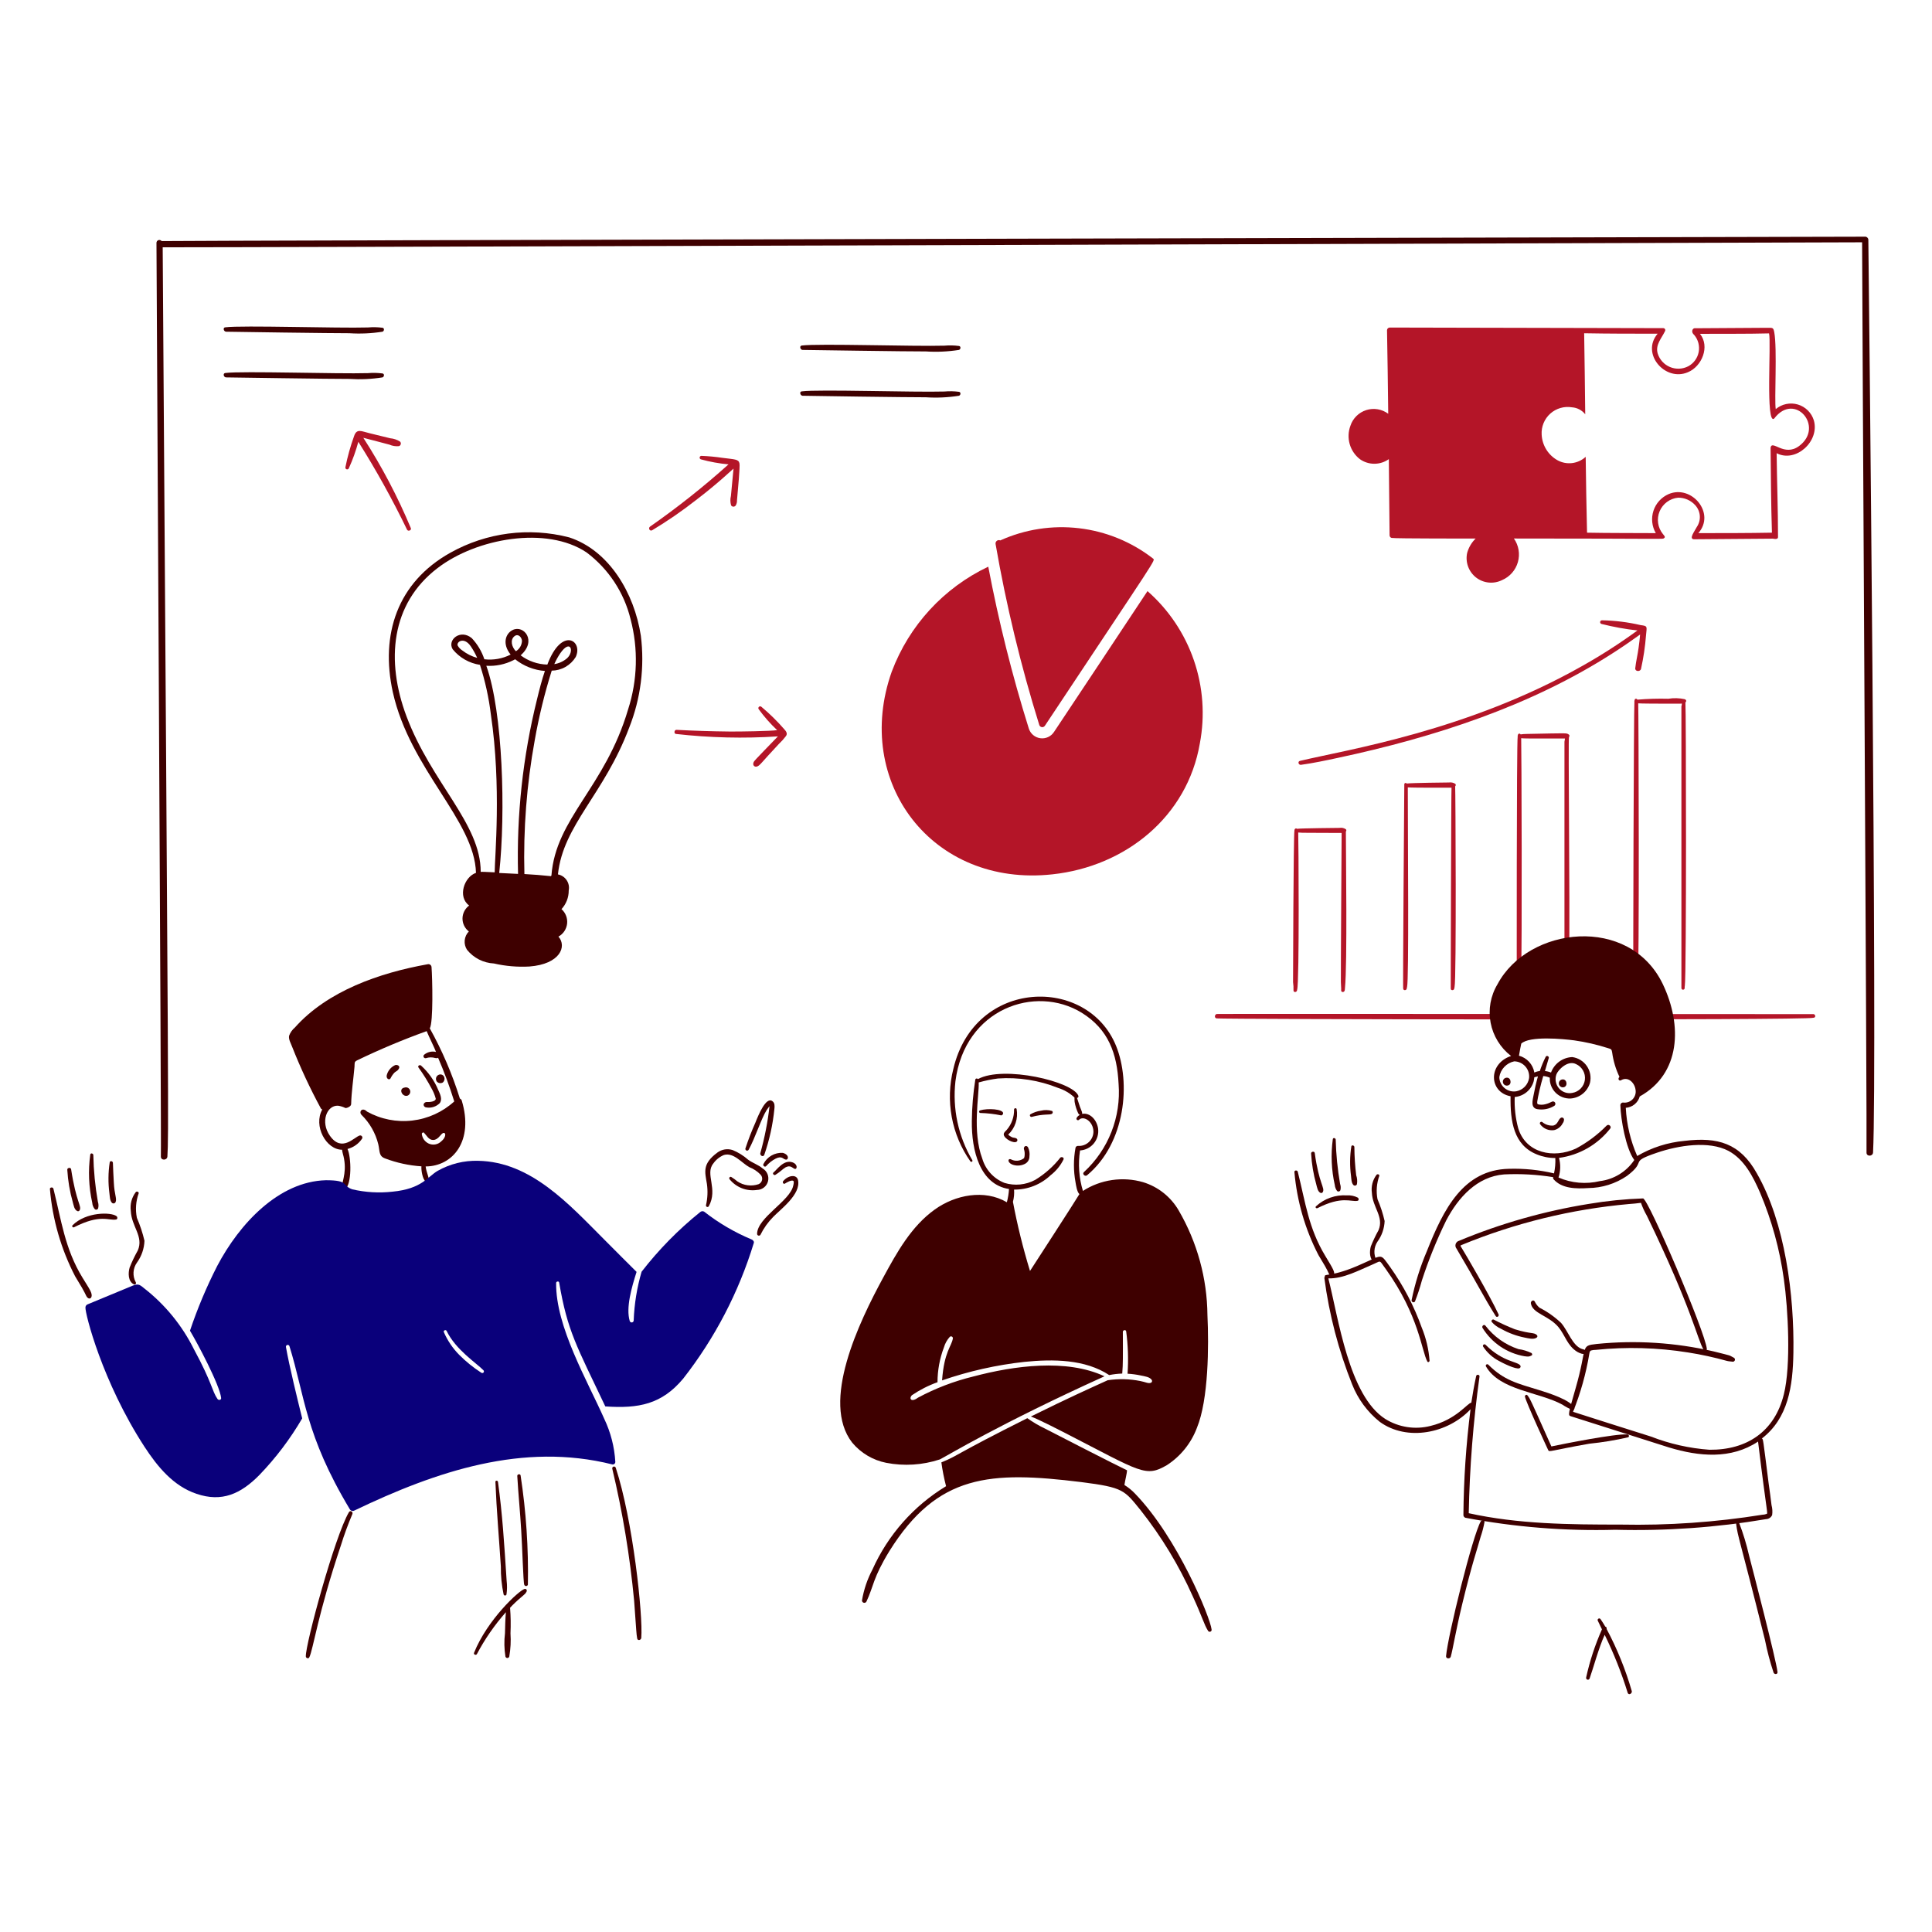 <?xml version="1.0" encoding="UTF-8"?> <svg xmlns="http://www.w3.org/2000/svg" width="171" height="171" viewBox="0 0 171 171" fill="none"><path d="M160.448 89.761C164.111 89.761 107.609 89.726 107.784 89.748C107.529 89.694 107.421 90.084 107.676 90.137C108.11 90.216 159.908 90.316 160.488 90.084C160.784 90.084 160.671 89.705 160.448 89.761Z" fill="#B41528"></path><path d="M114.487 87.656C114.475 87.859 114.81 87.866 114.81 87.589C115.018 86.966 114.93 73.975 114.905 73.684C115.396 73.73 115.421 73.699 118.747 73.724C118.747 73.724 118.666 86.461 118.68 86.917C118.68 87.159 118.719 87.415 118.706 87.656C118.693 87.857 119.002 87.845 119.015 87.656C119.015 87.722 119.042 87.526 119.042 87.454C119.259 85.283 119.122 75.614 119.122 73.6C119.149 73.573 119.163 73.536 119.163 73.499C119.163 73.461 119.149 73.425 119.122 73.398C119.041 73.342 118.949 73.302 118.853 73.281C118.756 73.26 118.656 73.259 118.559 73.276C118.474 73.276 115.151 73.307 114.797 73.357C114.704 73.283 114.568 73.338 114.568 73.519C114.483 74.029 114.445 86.841 114.447 86.927C114.482 87.168 114.496 87.412 114.487 87.656Z" fill="#B41528"></path><path d="M124.201 87.491C124.187 87.693 124.497 87.679 124.509 87.491C124.509 87.517 124.509 87.478 124.523 87.438C124.523 87.41 124.523 87.383 124.537 87.37C124.712 86.673 124.604 74.502 124.604 69.69C125.083 69.733 128.559 69.718 128.473 69.718C128.441 69.941 128.4 87.579 128.406 87.492C128.392 87.693 128.702 87.68 128.715 87.492C128.715 87.518 128.715 87.465 128.728 87.438C128.726 87.411 128.731 87.383 128.742 87.358C128.912 86.678 128.827 69.797 128.795 69.593L128.809 69.579C128.835 69.552 128.849 69.516 128.849 69.478C128.849 69.441 128.835 69.405 128.809 69.378C128.641 69.27 128.441 69.227 128.244 69.257C128.159 69.257 124.9 69.29 124.509 69.35C124.496 69.331 124.478 69.317 124.456 69.308C124.435 69.299 124.411 69.297 124.389 69.301C124.366 69.305 124.345 69.316 124.328 69.332C124.311 69.348 124.3 69.369 124.294 69.391C124.294 69.48 124.148 88.276 124.201 87.491Z" fill="#B41528"></path><path d="M134.25 87.491C134.236 87.693 134.546 87.693 134.559 87.491C134.607 87.171 134.629 86.847 134.627 86.524C134.734 84.172 134.665 65.537 134.64 65.337C134.995 65.368 134.91 65.364 138.509 65.364C138.509 65.523 138.469 65.568 138.469 65.686V87.491C138.469 87.51 138.472 87.528 138.479 87.545C138.486 87.562 138.497 87.578 138.51 87.591C138.523 87.604 138.539 87.614 138.556 87.621C138.573 87.629 138.591 87.632 138.61 87.632C138.628 87.632 138.647 87.629 138.664 87.621C138.681 87.614 138.696 87.604 138.709 87.591C138.723 87.578 138.733 87.562 138.74 87.545C138.747 87.528 138.751 87.51 138.751 87.491C138.853 86.577 138.898 85.657 138.885 84.737C138.962 79.844 138.785 65.23 138.871 65.23C138.898 65.203 138.912 65.166 138.912 65.129C138.912 65.091 138.898 65.055 138.871 65.028C138.622 64.858 138.883 64.892 135.11 64.961C134.935 64.961 134.76 64.975 134.587 65.001C134.576 64.979 134.558 64.961 134.537 64.949C134.516 64.937 134.492 64.931 134.468 64.933C134.444 64.934 134.42 64.943 134.401 64.957C134.381 64.972 134.366 64.992 134.358 65.015C134.358 65.084 134.307 65.091 134.331 65.162C134.227 65.684 134.245 87.578 134.25 87.491Z" fill="#B41528"></path><path d="M144.622 87.401V87.468C144.608 87.669 144.917 87.669 144.931 87.468V87.387C144.929 87.355 144.933 87.323 144.944 87.293C145.114 86.289 145.029 62.531 144.998 62.251C145.479 62.294 148.953 62.278 148.867 62.278C148.86 62.36 148.844 62.441 148.82 62.52V87.454C148.82 87.493 148.835 87.53 148.862 87.557C148.889 87.584 148.926 87.599 148.964 87.599C149.002 87.599 149.039 87.584 149.066 87.557C149.093 87.53 149.109 87.493 149.109 87.454V87.374C149.106 87.338 149.111 87.301 149.122 87.267C149.274 86.353 149.234 62.408 149.176 62.237V62.156C149.229 62.156 149.282 62.019 149.203 61.941C149.179 61.918 149.152 61.9 149.122 61.886C148.641 61.781 148.144 61.768 147.658 61.846C146.743 61.823 145.829 61.85 144.917 61.927C144.89 61.819 144.702 61.819 144.689 61.927C144.689 61.977 144.641 62.046 144.662 62.089C144.605 62.435 144.534 86.314 144.568 87.305C144.622 87.343 144.622 87.37 144.622 87.401Z" fill="#B41528"></path><path d="M145.213 55.328C144.089 55.066 142.941 54.923 141.787 54.903C141.747 54.904 141.709 54.919 141.68 54.945C141.651 54.972 141.632 55.008 141.627 55.047C141.623 55.086 141.632 55.125 141.654 55.158C141.676 55.191 141.709 55.215 141.747 55.225C142.794 55.49 143.857 55.683 144.931 55.802C143.385 56.93 141.775 57.967 140.108 58.907C129.927 64.692 119.22 66.352 115.065 67.343C114.824 67.397 114.931 67.733 115.16 67.692C116.234 67.544 117.309 67.316 118.37 67.088C126.935 65.264 135.478 62.496 142.783 57.787C143.591 57.268 144.385 56.725 145.163 56.161C145.14 56.324 145.163 56.365 145.029 57.343C144.949 57.948 144.801 58.539 144.734 59.144C144.706 59.439 145.159 59.479 145.244 59.211C145.461 58.233 145.609 57.241 145.687 56.242C145.758 55.441 145.856 55.409 145.213 55.328Z" fill="#B41528"></path><path d="M165.365 21.204C165.36 21.165 165.347 21.127 165.328 21.093C165.308 21.059 165.282 21.03 165.251 21.006C165.219 20.982 165.184 20.965 165.146 20.955C165.108 20.945 165.068 20.943 165.029 20.949C164.944 20.949 14.392 21.295 14.306 21.338C14.273 21.296 14.227 21.265 14.176 21.25C14.124 21.235 14.07 21.236 14.019 21.254C13.969 21.272 13.925 21.305 13.894 21.349C13.864 21.393 13.848 21.446 13.849 21.5C13.849 22.544 14.297 101.781 14.239 102.363C14.225 102.726 14.789 102.726 14.816 102.363C14.928 100.269 14.93 100.103 14.4 21.889C16.159 21.914 164.653 21.446 164.814 21.446C164.814 25.492 165.258 101.472 165.204 102.013C165.191 102.376 165.754 102.376 165.782 102.013C166.175 94.616 165.376 21.314 165.365 21.204Z" fill="#3E0000"></path><path d="M40.868 97.406C40.856 97.367 40.834 97.331 40.806 97.302C40.778 97.272 40.743 97.249 40.705 97.236C40.033 95.077 39.14 92.994 38.041 91.019C38.361 90.48 38.271 86.599 38.195 85.599C38.193 85.558 38.182 85.519 38.163 85.483C38.144 85.447 38.117 85.416 38.085 85.392C38.052 85.367 38.015 85.35 37.975 85.342C37.935 85.334 37.894 85.335 37.855 85.344C33.595 86.103 28.977 87.709 26.099 90.946C25.868 91.139 25.692 91.389 25.589 91.671C25.522 91.993 25.751 92.356 25.858 92.653C26.597 94.525 27.449 96.351 28.408 98.12C28.421 98.141 28.438 98.158 28.459 98.171C28.479 98.183 28.503 98.19 28.527 98.192C27.709 99.655 28.867 101.762 30.275 101.762C30.302 102.03 30.41 102.299 30.45 102.555C30.705 103.961 30.166 104.751 30.288 105.201C30.295 105.224 30.307 105.245 30.322 105.262C30.338 105.28 30.358 105.294 30.38 105.303C30.402 105.312 30.425 105.316 30.449 105.314C30.473 105.313 30.496 105.307 30.517 105.295C31.168 104.84 31.094 102.405 30.758 101.695C31.286 101.559 31.745 101.234 32.048 100.781C32.066 100.749 32.075 100.713 32.073 100.677C32.071 100.64 32.059 100.605 32.038 100.576C32.017 100.546 31.987 100.523 31.954 100.51C31.92 100.496 31.883 100.493 31.847 100.499C31.36 100.624 30.259 102.036 29.2 100.526C28.331 99.294 28.931 97.806 29.925 97.865C30.149 97.9 30.367 97.968 30.57 98.068C30.655 98.096 31.075 97.953 31.08 97.728C31.108 96.623 31.281 95.523 31.376 94.423C31.405 94.083 31.323 93.994 31.617 93.846C33.62 92.879 35.671 92.018 37.763 91.265C37.983 91.798 38.501 92.837 38.59 93.107C38.406 93.063 38.213 93.063 38.029 93.107C37.845 93.152 37.673 93.239 37.529 93.362C37.503 93.39 37.486 93.425 37.481 93.463C37.476 93.502 37.484 93.54 37.503 93.574C37.522 93.607 37.552 93.633 37.587 93.648C37.623 93.664 37.662 93.667 37.699 93.658C37.965 93.57 38.251 93.565 38.519 93.644C38.599 93.66 38.715 93.677 38.774 93.618C39.32 94.881 39.798 96.173 40.205 97.487C39.175 98.426 37.876 99.017 36.491 99.179C35.106 99.341 33.706 99.064 32.487 98.387C32.053 97.955 31.732 98.412 32.003 98.682C32.727 99.393 33.238 100.291 33.481 101.276C33.631 101.911 33.509 102.332 34.099 102.538C35.126 102.925 36.204 103.159 37.3 103.231C37.269 103.555 37.398 104.397 37.686 104.581C37.78 104.634 37.941 104.594 37.954 104.473C37.996 104.227 37.749 103.826 37.673 103.242C40.103 103.225 41.948 100.968 40.868 97.406ZM39.041 101.033C38.899 101.169 38.719 101.259 38.526 101.292C38.332 101.325 38.133 101.301 37.953 101.221C37.784 101.144 37.638 101.025 37.529 100.874C37.421 100.723 37.354 100.547 37.335 100.362C37.335 100.254 37.47 100.199 37.523 100.254C37.765 100.496 37.94 100.905 38.343 100.899C38.746 100.893 38.975 100.459 39.136 100.335C39.438 100.097 39.593 100.584 39.039 101.033H39.041Z" fill="#3E0000"></path><path d="M38.192 96.331C38.358 96.617 38.485 96.925 38.569 97.245C38.569 97.507 38.011 97.558 37.748 97.54C37.618 97.54 37.443 97.69 37.507 97.849C37.525 97.897 37.556 97.938 37.596 97.968C37.637 97.998 37.685 98.016 37.736 98.019C37.949 98.055 38.167 98.039 38.372 97.974C38.578 97.909 38.765 97.795 38.918 97.643C39.187 97.281 38.944 96.823 38.783 96.461C38.442 95.641 37.924 94.907 37.265 94.311C37.144 94.217 36.943 94.338 37.037 94.481C37.465 95.07 37.851 95.688 38.192 96.331Z" fill="#3E0000"></path><path d="M34.565 95.445C34.654 95.257 34.773 95.085 34.916 94.935C35.058 94.804 35.143 94.822 35.274 94.638C35.48 94.349 35.173 94.218 34.984 94.268C34.797 94.351 34.633 94.476 34.502 94.633C34.371 94.789 34.278 94.974 34.229 95.172C34.165 95.494 34.473 95.628 34.565 95.445Z" fill="#3E0000"></path><path d="M12.129 111.741C12.533 111.179 12.762 110.51 12.787 109.819C12.624 109.124 12.4 108.445 12.116 107.791C11.968 107.064 12.024 106.311 12.277 105.614C12.29 105.48 12.102 105.426 12.022 105.507C11.84 105.743 11.707 106.014 11.631 106.302C11.555 106.59 11.537 106.891 11.578 107.186C11.638 108.565 12.736 109.436 12.196 110.679C11.919 111.168 11.677 111.675 11.471 112.197C11.337 112.667 11.323 113.419 11.847 113.675C11.871 113.689 11.899 113.694 11.927 113.69C11.954 113.685 11.98 113.673 11.999 113.653C12.019 113.633 12.032 113.608 12.036 113.58C12.04 113.553 12.035 113.525 12.022 113.5C11.87 113.227 11.8 112.917 11.819 112.605C11.838 112.293 11.945 111.993 12.129 111.741Z" fill="#3E0000"></path><path d="M9.684 105.614C9.723 105.883 9.711 106.259 9.912 106.464C9.937 106.486 9.966 106.501 9.998 106.509C10.03 106.517 10.063 106.517 10.095 106.509C10.127 106.501 10.156 106.485 10.181 106.464C10.205 106.442 10.224 106.414 10.235 106.383C10.36 106.081 10.121 105.716 10.074 104.664C10.034 104.086 10.02 103.495 9.993 102.917C9.98 102.756 9.738 102.716 9.711 102.877C9.574 103.784 9.565 104.705 9.684 105.614Z" fill="#3E0000"></path><path d="M8.166 106.461C8.18 106.662 8.255 106.854 8.381 107.011C8.404 107.035 8.432 107.052 8.463 107.061C8.495 107.07 8.528 107.071 8.559 107.062C8.591 107.054 8.62 107.037 8.643 107.014C8.665 106.991 8.682 106.962 8.69 106.931C8.735 106.744 8.725 106.548 8.663 106.366C8.422 104.999 8.287 103.616 8.26 102.228C8.247 102.08 8.018 102.027 7.991 102.188C7.794 103.612 7.854 105.058 8.166 106.461Z" fill="#3E0000"></path><path d="M6.443 106.407C6.524 106.676 6.564 107.078 6.86 107.199C6.895 107.211 6.934 107.209 6.969 107.195C7.003 107.18 7.031 107.153 7.048 107.119C7.256 106.744 6.746 106.452 6.295 103.491C6.268 103.304 5.946 103.344 5.955 103.532C6.013 104.505 6.176 105.469 6.443 106.407Z" fill="#3E0000"></path><path d="M7.293 113.071C5.734 110.521 5.423 107.957 4.728 105.212C4.687 105.042 4.388 105.078 4.419 105.253C4.649 107.945 5.406 110.565 6.649 112.964C6.837 113.304 7.066 113.635 7.253 113.971C7.653 114.656 7.618 114.797 7.831 114.912C7.855 114.924 7.881 114.93 7.907 114.931C7.933 114.932 7.959 114.927 7.984 114.917C8.008 114.906 8.03 114.891 8.047 114.872C8.065 114.852 8.078 114.829 8.086 114.804C8.222 114.485 7.903 114.068 7.293 113.071Z" fill="#3E0000"></path><path d="M6.419 108.449C6.401 108.468 6.391 108.493 6.39 108.519C6.389 108.546 6.397 108.571 6.413 108.592C6.429 108.613 6.452 108.627 6.478 108.633C6.503 108.639 6.53 108.636 6.553 108.624C8.889 107.429 9.596 108.056 10.275 107.939C10.422 107.911 10.409 107.724 10.315 107.643C9.817 107.264 7.61 107.259 6.419 108.449Z" fill="#3E0000"></path><path d="M121.917 109.9C122.305 109.367 122.526 108.731 122.553 108.073C122.401 107.41 122.19 106.763 121.921 106.138C121.789 105.447 121.845 104.732 122.083 104.069C122.096 103.935 121.921 103.894 121.841 103.975C121.669 104.201 121.544 104.459 121.473 104.733C121.401 105.007 121.385 105.293 121.424 105.574C121.483 106.874 122.51 107.699 122.015 108.879C121.757 109.343 121.529 109.823 121.331 110.316C121.209 110.76 121.183 111.485 121.679 111.727C121.702 111.739 121.728 111.744 121.753 111.74C121.779 111.737 121.802 111.725 121.82 111.707C121.839 111.689 121.85 111.665 121.854 111.64C121.858 111.614 121.853 111.588 121.841 111.566C121.702 111.307 121.635 111.015 121.649 110.722C121.662 110.429 121.755 110.144 121.917 109.9Z" fill="#3E0000"></path><path d="M119.578 104.082C119.61 104.337 119.604 104.701 119.793 104.889C119.816 104.911 119.845 104.926 119.876 104.934C119.906 104.942 119.939 104.941 119.97 104.933C120 104.925 120.029 104.91 120.052 104.888C120.075 104.866 120.092 104.838 120.102 104.808C120.147 104.542 120.124 104.269 120.035 104.015C119.934 103.186 119.88 102.352 119.874 101.517C119.86 101.369 119.632 101.315 119.604 101.476C119.471 102.339 119.462 103.217 119.578 104.082Z" fill="#3E0000"></path><path d="M118.142 104.889C118.16 105.079 118.23 105.26 118.344 105.412C118.366 105.433 118.393 105.448 118.423 105.455C118.453 105.463 118.484 105.462 118.513 105.454C118.543 105.446 118.57 105.431 118.592 105.41C118.614 105.388 118.63 105.362 118.639 105.333C118.683 105.155 118.674 104.967 118.612 104.795C118.385 103.494 118.255 102.178 118.222 100.858C118.209 100.724 117.994 100.67 117.967 100.818C117.782 102.175 117.841 103.553 118.142 104.889Z" fill="#3E0000"></path><path d="M116.503 104.835C116.577 105.09 116.624 105.48 116.893 105.588C116.929 105.598 116.967 105.595 117.001 105.58C117.035 105.566 117.063 105.54 117.081 105.507C117.288 105.133 116.741 104.779 116.368 102.054C116.342 101.865 116.033 101.92 116.046 102.094C116.098 103.022 116.251 103.941 116.503 104.835Z" fill="#3E0000"></path><path d="M117.309 111.176C115.82 108.711 115.563 106.501 114.864 103.707C114.824 103.545 114.542 103.572 114.568 103.746C114.792 106.307 115.514 108.799 116.693 111.082C116.881 111.404 117.082 111.727 117.27 112.049C117.655 112.709 117.6 112.847 117.821 112.949C117.843 112.961 117.867 112.968 117.891 112.97C117.916 112.972 117.941 112.968 117.964 112.959C117.987 112.95 118.008 112.936 118.025 112.918C118.042 112.901 118.055 112.879 118.063 112.856C118.164 112.599 118.016 112.344 117.309 111.176Z" fill="#3E0000"></path><path d="M119.217 105.803C118.718 105.768 118.218 105.836 117.747 106.003C117.275 106.169 116.843 106.43 116.476 106.769C116.382 106.863 116.503 106.985 116.611 106.931C118.775 105.826 119.568 106.391 120.144 106.286C120.291 106.259 120.278 106.085 120.184 106.004C119.886 105.85 119.552 105.78 119.217 105.803Z" fill="#3E0000"></path><path d="M67.507 103.424C67.117 103.089 66.62 102.941 66.217 102.645C65.813 102.289 65.354 102.002 64.857 101.795C64.63 101.719 64.387 101.698 64.15 101.736C63.914 101.774 63.689 101.868 63.497 102.011C62.137 103.018 62.392 103.711 62.569 104.791C62.657 105.414 62.63 106.048 62.489 106.661C62.481 106.692 62.484 106.725 62.497 106.754C62.511 106.782 62.535 106.805 62.564 106.818C62.593 106.831 62.626 106.834 62.657 106.825C62.687 106.815 62.714 106.796 62.731 106.769C63.581 105.239 62.373 103.906 63.134 102.981C63.369 102.645 63.695 102.383 64.074 102.228C64.924 101.973 65.659 102.94 66.318 103.303C66.693 103.448 67.032 103.672 67.312 103.961C67.371 104.022 67.415 104.096 67.44 104.178C67.464 104.26 67.468 104.347 67.451 104.431C67.435 104.514 67.398 104.593 67.344 104.659C67.29 104.725 67.22 104.777 67.142 104.811C66.832 104.916 66.503 104.949 66.179 104.907C65.854 104.866 65.544 104.75 65.272 104.569C65.102 104.427 64.922 104.297 64.734 104.179C64.613 104.112 64.506 104.233 64.559 104.354C64.846 104.716 65.223 104.996 65.652 105.166C66.082 105.336 66.548 105.39 67.005 105.322C67.227 105.318 67.441 105.241 67.616 105.105C67.791 104.968 67.916 104.777 67.973 104.563C68.03 104.348 68.015 104.121 67.931 103.915C67.847 103.71 67.698 103.538 67.507 103.424Z" fill="#3E0000"></path><path d="M66.257 101.772C66.844 100.72 67.373 99.01 67.856 98.252C67.936 98.131 68.026 98.023 68.111 97.903C67.951 99.315 67.677 100.713 67.292 102.081C67.265 102.269 67.533 102.443 67.641 102.228C68.101 100.908 68.403 99.539 68.541 98.148C68.568 97.92 68.581 97.624 68.38 97.476C67.818 97.003 67.131 98.676 66.862 99.357C66.527 100.106 66.231 100.872 65.975 101.652C65.967 101.688 65.971 101.725 65.988 101.758C66.005 101.791 66.032 101.817 66.066 101.831C66.1 101.845 66.137 101.847 66.172 101.836C66.208 101.826 66.238 101.803 66.257 101.772Z" fill="#3E0000"></path><path d="M67.574 103.021C67.489 103.168 67.695 103.344 67.816 103.209C68.049 102.939 68.332 102.716 68.649 102.551C69.207 102.272 69.296 102.591 69.535 102.632C69.79 102.695 69.901 102.207 69.28 102.037C68.931 102.018 68.584 102.101 68.281 102.275C67.978 102.45 67.732 102.709 67.574 103.021Z" fill="#3E0000"></path><path d="M68.461 103.774C68.34 103.868 68.501 104.056 68.621 103.989C69.001 103.768 69.272 103.47 69.535 103.317C69.966 103.101 70.106 103.362 70.328 103.451C70.551 103.541 70.658 103.05 70.127 102.873C69.362 102.616 68.757 103.541 68.461 103.774Z" fill="#3E0000"></path><path d="M70.637 104.472C70.525 103.9 69.756 104.017 69.32 104.54C69.227 104.647 69.347 104.848 69.482 104.755C69.602 104.674 70.1 104.378 70.234 104.54C70.287 104.607 70.234 104.862 70.207 104.942C69.936 106.298 67.01 107.775 67.01 109.215C67.012 109.248 67.024 109.281 67.045 109.307C67.067 109.334 67.096 109.353 67.129 109.362C67.161 109.371 67.196 109.369 67.228 109.357C67.26 109.345 67.287 109.324 67.306 109.295C67.593 108.709 67.974 108.173 68.433 107.71C69.131 106.993 70.882 105.713 70.637 104.472Z" fill="#3E0000"></path><path d="M66.513 109.698C65.011 109.071 63.601 108.244 62.321 107.24C62.266 107.21 62.203 107.197 62.14 107.205C62.078 107.212 62.019 107.238 61.972 107.28C60.043 108.831 58.303 110.603 56.787 112.56C56.377 113.963 56.142 115.412 56.088 116.872C56.087 116.915 56.072 116.955 56.044 116.987C56.016 117.019 55.978 117.04 55.936 117.047C55.895 117.053 55.852 117.045 55.816 117.023C55.779 117.001 55.752 116.967 55.739 116.927C55.383 115.758 55.904 113.952 56.343 112.574C56.021 112.251 54.1 110.343 53.482 109.712C50.341 106.567 46.991 102.827 42.317 102.742C41.066 102.707 39.829 103.014 38.739 103.63C37.843 104.148 37.357 105.224 34.729 105.475C33.543 105.606 32.343 105.536 31.181 105.267C30.22 104.927 30.944 104.461 28.842 104.461C24.67 104.573 21.192 108.308 19.224 112.052C18.28 113.899 17.475 115.814 16.815 117.78C17.418 118.779 19.456 122.583 19.573 123.74C19.586 123.928 19.344 123.955 19.25 123.821C18.759 123.117 18.786 122.408 17.168 119.427C16.122 117.32 14.616 115.474 12.761 114.027C12.3 113.642 12.196 113.591 11.539 113.879C11.38 113.95 7.862 115.403 7.777 115.437C7.716 115.456 7.662 115.493 7.623 115.544C7.585 115.594 7.563 115.656 7.562 115.72C7.527 116.254 9.047 122.3 12.788 128.052C13.93 129.799 15.338 131.532 17.396 132.217C19.635 132.982 21.31 132.23 22.971 130.538C24.424 129.028 25.691 127.35 26.747 125.541C26.352 123.961 25.59 120.837 25.31 119.226C25.302 119.186 25.31 119.145 25.331 119.11C25.353 119.076 25.387 119.051 25.426 119.041C25.465 119.031 25.507 119.036 25.543 119.055C25.578 119.074 25.605 119.107 25.618 119.145C27.001 123.588 26.987 126.957 30.965 133.587C31.005 133.654 31.07 133.703 31.145 133.723C31.22 133.743 31.3 133.733 31.368 133.695C38.661 130.194 46.312 127.644 54.181 129.611C54.214 129.62 54.248 129.621 54.282 129.614C54.315 129.607 54.347 129.593 54.374 129.572C54.401 129.552 54.423 129.525 54.438 129.494C54.454 129.464 54.462 129.43 54.462 129.396C54.386 128.073 54.053 126.777 53.482 125.58C51.985 122.196 49.174 117.413 49.223 113.556C49.223 113.408 49.465 113.369 49.491 113.516C50.225 117.819 51.026 119.112 53.575 124.481C56.528 124.683 58.57 124.294 60.468 122.023C63.27 118.442 65.387 114.375 66.715 110.026C66.767 109.9 66.66 109.751 66.513 109.698ZM42.612 121.507C41.903 121.051 41.245 120.519 40.65 119.922C40.07 119.338 39.605 118.65 39.28 117.894C39.227 117.76 39.455 117.665 39.523 117.786C40.337 119.477 42.19 120.654 42.786 121.279C42.812 121.303 42.829 121.336 42.832 121.372C42.834 121.408 42.824 121.443 42.803 121.472C42.781 121.5 42.749 121.519 42.714 121.526C42.679 121.533 42.643 121.526 42.612 121.507Z" fill="#0A007B"></path><path d="M98.783 92.569C96.258 86.355 86.263 86.57 84.38 94.609C84.027 96.001 83.979 97.452 84.239 98.865C84.499 100.277 85.06 101.616 85.886 102.791C85.966 102.885 86.127 102.805 86.056 102.684C84.814 100.579 84.291 98.127 84.565 95.698C85.395 89.259 91.643 87.123 95.742 89.638C98.106 91.103 98.87 93.238 99.006 95.939C99.118 97.385 98.901 98.837 98.371 100.187C97.841 101.537 97.012 102.749 95.946 103.732C95.745 103.902 96.041 104.188 96.228 104.013C99.631 101.162 100.103 95.816 98.783 92.569Z" fill="#3E0000"></path><path d="M92.133 98.306C91.811 98.35 91.501 98.455 91.219 98.615C91.085 98.682 91.179 98.884 91.313 98.856C92.38 98.566 92.911 98.701 93.098 98.588C93.12 98.575 93.138 98.558 93.152 98.537C93.166 98.516 93.174 98.492 93.177 98.467C93.18 98.442 93.177 98.417 93.168 98.394C93.159 98.371 93.144 98.35 93.126 98.333C92.803 98.234 92.46 98.225 92.133 98.306Z" fill="#3E0000"></path><path d="M86.745 98.281C86.718 98.288 86.694 98.304 86.678 98.328C86.662 98.351 86.655 98.379 86.658 98.407C86.661 98.435 86.675 98.461 86.696 98.48C86.717 98.498 86.744 98.509 86.772 98.509C87.395 98.525 88.016 98.597 88.626 98.724C88.669 98.713 88.708 98.689 88.737 98.656C88.766 98.622 88.783 98.58 88.788 98.536C88.788 98.161 87.419 98.071 86.745 98.281Z" fill="#3E0000"></path><path d="M89.983 98.171C89.957 98.037 89.755 98.077 89.755 98.198C89.769 98.858 89.539 99.499 89.11 99.999C89.002 100.119 88.841 100.227 88.841 100.402C88.841 100.782 89.796 101.287 90.01 101.02C90.036 100.99 90.05 100.952 90.05 100.912C90.05 100.873 90.036 100.834 90.01 100.805C89.929 100.697 89.728 100.71 89.607 100.67C89.512 100.632 89.244 100.477 89.244 100.415C89.542 100.131 89.766 99.777 89.894 99.386C90.023 98.994 90.054 98.577 89.983 98.171Z" fill="#3E0000"></path><path d="M89.566 103.061C89.742 103.133 89.931 103.168 90.121 103.163C90.312 103.159 90.499 103.115 90.671 103.035C90.803 102.979 90.916 102.885 90.995 102.766C91.074 102.646 91.116 102.506 91.115 102.363C91.155 102.078 91.109 101.787 90.981 101.53C90.822 101.331 90.602 101.463 90.623 101.692C90.674 101.838 90.699 101.993 90.695 102.147C90.7 102.269 90.681 102.389 90.641 102.504C90.476 102.635 90.277 102.715 90.067 102.733C89.857 102.751 89.647 102.706 89.463 102.605C89.228 102.512 89.122 102.852 89.566 103.061Z" fill="#3E0000"></path><path d="M30.884 133.841C29.634 135.955 27.038 145.504 27.068 146.603C27.068 146.764 27.31 146.845 27.378 146.684C27.718 146.004 28.126 142.869 30.172 136.783C30.461 135.848 30.798 134.929 31.18 134.029C31.287 133.811 31.003 133.641 30.884 133.841Z" fill="#3E0000"></path><path d="M54.502 129.918C54.491 129.878 54.465 129.843 54.428 129.822C54.392 129.801 54.349 129.795 54.308 129.806C54.268 129.816 54.233 129.842 54.211 129.878C54.19 129.914 54.183 129.957 54.193 129.998C55.109 133.844 55.755 137.75 56.127 141.686C56.342 144.607 56.317 144.543 56.397 145.018C56.437 145.246 56.745 145.166 56.759 144.965C56.922 142.949 56.006 134.491 54.502 129.918Z" fill="#3E0000"></path><path d="M46.428 140.638C45.941 140.766 43.129 143.358 41.955 146.294C41.9 146.442 42.129 146.536 42.21 146.402C42.915 145.069 43.776 143.824 44.776 142.694C44.722 143.311 44.709 143.943 44.695 144.564C44.613 145.248 44.626 145.94 44.735 146.621C44.745 146.657 44.768 146.69 44.798 146.713C44.829 146.736 44.867 146.749 44.905 146.749C44.943 146.749 44.981 146.736 45.011 146.713C45.042 146.69 45.064 146.657 45.075 146.621C45.194 145.942 45.23 145.252 45.183 144.564C45.218 143.81 45.206 143.055 45.146 142.303C45.231 142.222 45.25 142.187 45.331 142.106C46.212 141.225 46.442 141.186 46.593 140.897C46.683 140.746 46.576 140.6 46.428 140.638Z" fill="#3E0000"></path><path d="M46.078 130.59C46.051 130.428 45.783 130.468 45.783 130.629C45.877 132.244 46.038 133.841 46.132 135.452C46.232 136.956 46.311 140.042 46.401 140.263C46.412 140.297 46.434 140.326 46.462 140.347C46.492 140.368 46.526 140.379 46.562 140.379C46.598 140.379 46.633 140.368 46.662 140.347C46.691 140.326 46.712 140.297 46.724 140.263C46.783 137.026 46.567 133.79 46.078 130.59Z" fill="#3E0000"></path><path d="M44.331 138.65C44.32 139.48 44.401 140.309 44.574 141.122C44.582 141.149 44.598 141.174 44.621 141.191C44.644 141.209 44.672 141.218 44.701 141.218C44.73 141.218 44.758 141.209 44.781 141.191C44.804 141.174 44.821 141.149 44.829 141.122C44.887 140.721 44.891 140.315 44.842 139.913C44.625 136.549 44.467 134.012 44.077 131.167C44.064 131.019 43.835 131.019 43.849 131.167C43.95 133.689 44.175 136.219 44.331 138.65Z" fill="#3E0000"></path><path d="M100.463 132.201C100.184 131.906 99.867 131.649 99.522 131.436C99.575 131.047 99.756 130.374 99.75 130.133C99.155 129.868 92.936 126.679 92.482 126.439C91.938 126.18 91.418 125.873 90.927 125.523C84.496 128.74 84.784 128.849 83.32 129.433C83.416 130.144 83.556 130.848 83.736 131.542C80.866 133.282 78.593 135.855 77.22 138.918C76.766 139.776 76.453 140.701 76.293 141.659C76.294 141.705 76.309 141.749 76.337 141.785C76.365 141.821 76.404 141.847 76.448 141.859C76.492 141.871 76.538 141.868 76.581 141.851C76.623 141.835 76.659 141.805 76.683 141.766C77.327 140.406 77.252 139.673 78.723 137.279C82.988 130.455 87.642 130.185 95.704 131.179C99.472 131.655 99.515 131.899 100.974 133.692C102.808 136.015 104.347 138.556 105.556 141.257C106.454 143.204 106.555 143.757 106.926 144.348C106.948 144.382 106.981 144.408 107.02 144.42C107.059 144.433 107.101 144.43 107.139 144.414C107.176 144.398 107.206 144.368 107.224 144.332C107.242 144.295 107.245 144.253 107.235 144.213C107.118 143.175 104.244 136.115 100.463 132.201Z" fill="#3E0000"></path><path d="M106.87 116.402C106.841 113.149 105.966 109.959 104.331 107.146C103.635 105.939 102.506 105.041 101.174 104.633C100.282 104.375 99.346 104.311 98.428 104.445C97.509 104.578 96.63 104.906 95.849 105.407C95.496 104.248 95.409 103.023 95.594 101.825C95.829 101.811 96.058 101.748 96.268 101.641C96.478 101.535 96.663 101.386 96.813 101.205C96.963 101.023 97.074 100.813 97.139 100.587C97.205 100.361 97.223 100.124 97.193 99.891C97.083 99.126 96.48 98.459 95.782 98.588C95.782 98.309 95.678 98.328 95.406 97.419L95.326 97.178C95.347 97.175 95.368 97.168 95.386 97.157C95.404 97.146 95.42 97.131 95.432 97.112C95.443 97.094 95.451 97.074 95.453 97.052C95.456 97.031 95.453 97.009 95.446 96.989C94.981 95.727 88.816 94.269 86.553 95.512C86.539 95.491 86.52 95.475 86.497 95.465C86.475 95.456 86.45 95.453 86.425 95.457C86.401 95.461 86.379 95.472 86.361 95.489C86.343 95.506 86.33 95.528 86.324 95.552C86.132 96.77 86.029 98 86.016 99.233C85.985 101.831 86.729 104.848 89.307 105.238C89.283 105.635 89.219 106.028 89.116 106.411C87.13 105.241 84.546 105.752 82.737 107.052C80.655 108.543 79.379 110.854 78.183 113.057C76.005 117.062 72.631 124.107 75.429 127.688C76.198 128.61 77.26 129.24 78.438 129.473C80.019 129.779 81.652 129.676 83.183 129.173C83.823 128.859 88.387 126.062 97.757 121.815C94.406 120.241 89.736 120.88 86.163 121.829C84.451 122.244 82.798 122.876 81.245 123.709C80.638 124.161 80.438 123.772 80.703 123.496C81.409 123.016 82.174 122.627 82.978 122.339C82.98 121.287 83.171 120.245 83.544 119.262C83.644 118.913 83.823 118.592 84.067 118.322C84.092 118.3 84.124 118.286 84.157 118.282C84.191 118.278 84.224 118.285 84.254 118.301C84.283 118.317 84.307 118.342 84.322 118.372C84.336 118.402 84.341 118.436 84.336 118.469C84.23 119.158 83.563 119.634 83.382 122.178C85.745 121.361 88.192 120.811 90.677 120.538C93.219 120.283 96.047 120.304 98.173 121.707C98.554 121.631 98.941 121.586 99.329 121.573C99.329 121.488 99.364 121.016 99.369 120.928C99.4 120.428 99.383 118.062 99.383 117.879C99.383 117.717 99.651 117.664 99.678 117.838C99.842 119.08 99.883 120.336 99.799 121.586C100.201 121.608 100.601 121.662 100.995 121.748C101.304 121.815 101.78 121.866 101.949 122.151C101.961 122.172 101.968 122.196 101.969 122.221C101.971 122.246 101.967 122.27 101.958 122.293C101.949 122.317 101.936 122.337 101.918 122.355C101.9 122.372 101.879 122.385 101.855 122.393C101.613 122.474 101.393 122.32 100.914 122.231C99.967 122.043 98.994 122.021 98.039 122.164C96.394 122.913 94.657 123.687 91.239 125.375C91.834 125.573 94.08 126.73 94.289 126.839C101.05 130.319 101.389 130.777 103.289 129.674C104.499 128.887 105.427 127.734 105.936 126.383C106.972 123.879 106.998 119.099 106.87 116.402ZM91.165 112.492C90.549 110.482 90.044 108.438 89.654 106.372C89.748 106.02 89.782 105.654 89.755 105.29C90.959 105.302 92.12 104.845 92.992 104.015C93.475 103.643 93.866 103.165 94.134 102.618C94.201 102.443 93.964 102.363 93.852 102.456C93.233 103.243 92.478 103.913 91.622 104.432C91.21 104.653 90.758 104.791 90.292 104.837C89.826 104.883 89.356 104.836 88.908 104.699C88.44 104.516 88.02 104.228 87.68 103.858C87.341 103.488 87.09 103.046 86.946 102.564C86.03 100.142 86.676 96.927 86.624 95.806C87.183 95.647 87.754 95.53 88.33 95.456C90.144 95.329 91.963 95.615 93.65 96.29C94.192 96.461 94.687 96.752 95.101 97.14C95.099 97.27 95.103 97.4 95.115 97.53C95.176 97.882 95.284 98.225 95.437 98.55C95.471 98.603 95.517 98.649 95.571 98.683C95.45 98.739 95.351 98.834 95.29 98.953C95.276 98.981 95.272 99.014 95.279 99.045C95.286 99.076 95.304 99.103 95.33 99.122C95.355 99.142 95.387 99.151 95.419 99.149C95.451 99.148 95.481 99.135 95.504 99.113C95.882 98.723 96.746 99.222 96.779 100.133C96.782 100.31 96.747 100.486 96.678 100.649C96.609 100.812 96.507 100.958 96.378 101.08C96.249 101.201 96.096 101.294 95.93 101.353C95.763 101.412 95.585 101.436 95.409 101.423C95.36 101.421 95.313 101.437 95.274 101.466C95.235 101.495 95.207 101.536 95.194 101.583C95.006 102.595 95.006 103.632 95.194 104.643C95.228 104.849 95.32 105.512 95.538 105.689C95.302 106.109 91.222 112.407 91.165 112.492Z" fill="#3E0000"></path><path d="M138.147 98.937C137.901 99.093 137.907 99.507 137.489 99.622C137.14 99.653 136.793 99.547 136.521 99.326C136.497 99.304 136.467 99.291 136.435 99.289C136.403 99.287 136.371 99.297 136.345 99.317C136.319 99.336 136.301 99.364 136.294 99.395C136.287 99.427 136.292 99.459 136.306 99.488C136.444 99.685 136.633 99.84 136.854 99.935C137.075 100.03 137.318 100.061 137.556 100.025C137.717 99.986 137.867 99.912 137.997 99.809C138.127 99.707 138.233 99.578 138.308 99.43C138.387 99.331 138.43 99.208 138.429 99.081C138.426 99.049 138.415 99.019 138.397 98.993C138.38 98.967 138.356 98.945 138.327 98.931C138.299 98.917 138.268 98.91 138.236 98.911C138.205 98.912 138.174 98.921 138.147 98.937Z" fill="#3E0000"></path><path d="M140.363 119.546C140.264 119.469 140.147 119.419 140.023 119.398C139.173 119.114 138.792 117.794 138.168 117.087C137.6 116.551 136.958 116.098 136.261 115.744C136.085 115.597 135.943 115.413 135.844 115.206C135.737 114.992 135.469 115.153 135.495 115.354C135.64 116.273 137.039 116.408 137.927 117.45C138.531 118.171 138.709 119.105 139.606 119.653C139.808 119.761 140.13 119.922 140.345 119.788C140.362 119.773 140.376 119.755 140.387 119.735C140.397 119.715 140.403 119.693 140.404 119.671C140.406 119.648 140.403 119.626 140.396 119.604C140.389 119.583 140.378 119.563 140.363 119.546Z" fill="#3E0000"></path><path d="M132.88 117.624C133.525 117.987 134.223 118.245 134.949 118.389C135.244 118.444 135.742 118.591 136.01 118.389C136.028 118.378 136.042 118.364 136.053 118.346C136.064 118.329 136.072 118.309 136.074 118.289C136.077 118.268 136.075 118.248 136.068 118.228C136.062 118.208 136.052 118.19 136.037 118.175C135.76 117.898 135.548 118.105 134.076 117.651C133.434 117.398 132.806 117.111 132.195 116.791C132.167 116.784 132.138 116.786 132.11 116.795C132.083 116.805 132.06 116.822 132.042 116.845C132.025 116.868 132.015 116.895 132.013 116.924C132.012 116.952 132.019 116.981 132.033 117.006C132.267 117.271 132.556 117.482 132.88 117.624Z" fill="#3E0000"></path><path d="M134.935 120.041C135.289 120.084 135.326 120.087 135.553 119.974C135.647 119.933 135.62 119.812 135.553 119.758C135.189 119.58 134.799 119.462 134.398 119.409C133.234 119.026 132.214 118.3 131.469 117.327C131.348 117.179 131.129 117.367 131.214 117.528C131.621 118.187 132.162 118.752 132.804 119.186C133.445 119.619 134.172 119.91 134.935 120.041Z" fill="#3E0000"></path><path d="M132.678 120.459C132.978 120.629 134.156 121.224 134.479 121.104C134.5 121.096 134.52 121.083 134.537 121.067C134.553 121.051 134.566 121.032 134.575 121.01C134.584 120.989 134.588 120.966 134.588 120.943C134.588 120.92 134.583 120.897 134.573 120.876C134.338 120.484 133.043 120.584 131.483 119.022C131.459 119 131.429 118.987 131.397 118.985C131.364 118.983 131.333 118.993 131.307 119.012C131.281 119.031 131.263 119.059 131.256 119.09C131.249 119.122 131.253 119.155 131.268 119.183C131.621 119.723 132.106 120.162 132.678 120.459Z" fill="#3E0000"></path><path d="M136.279 123.052C134.268 122.434 133.123 122.18 131.725 120.782C131.702 120.76 131.672 120.748 131.641 120.746C131.609 120.745 131.578 120.755 131.554 120.775C131.529 120.794 131.513 120.822 131.507 120.853C131.501 120.884 131.507 120.916 131.523 120.943C132.759 123.076 136.214 123.194 138.294 124.328C138.566 124.515 138.859 124.668 139.167 124.786C139.195 124.792 139.224 124.791 139.251 124.781C139.278 124.772 139.302 124.754 139.319 124.731C139.336 124.708 139.346 124.681 139.348 124.652C139.35 124.624 139.343 124.595 139.329 124.571C138.958 123.891 137.022 123.282 136.279 123.052Z" fill="#3E0000"></path><path d="M145.428 106.071C143.82 106.126 142.218 106.287 140.632 106.555C136.688 107.19 132.833 108.285 129.145 109.819C129.074 109.837 129.008 109.873 128.955 109.923C128.901 109.973 128.862 110.036 128.839 110.106C128.816 110.175 128.811 110.25 128.825 110.322C128.839 110.394 128.87 110.461 128.917 110.518C130.918 113.895 131.261 114.694 132.382 116.483C132.477 116.644 132.705 116.509 132.637 116.335C131.846 114.626 129.653 110.906 129.467 110.612C129.232 110.202 129.212 110.272 129.359 110.195C134.088 108.248 139.084 107.025 144.178 106.568C144.54 106.541 144.889 106.514 145.239 106.461C145.378 106.857 145.553 107.239 145.763 107.603C149.824 115.994 150.216 118.524 150.787 119.466C150.855 119.586 151.097 119.546 151.07 119.385C150.936 117.916 145.903 106.124 145.428 106.071Z" fill="#3E0000"></path><path d="M144.044 126.962C142.978 126.877 138.358 127.804 137.313 128.023C135.471 123.897 135.434 123.802 135.188 123.495C135.108 123.388 134.946 123.509 134.973 123.617C135.082 124.16 136.989 128.26 137.029 128.345C137.133 128.553 137.126 128.407 140.669 127.781C141.822 127.665 142.966 127.476 144.095 127.217C144.232 127.181 144.192 126.974 144.044 126.962Z" fill="#3E0000"></path><path d="M155.491 103.841C154.008 101.186 152.042 100.616 149.083 100.979C147.61 101.113 146.184 101.569 144.908 102.316C144.314 100.967 143.972 99.522 143.897 98.051C144.182 98.031 144.453 97.925 144.675 97.744C144.896 97.564 145.056 97.32 145.133 97.045C148.741 95.043 148.926 90.775 147.173 87.1C144.222 80.969 135.279 81.975 132.543 87.114C131.929 88.135 131.711 89.346 131.933 90.517C132.154 91.688 132.798 92.736 133.742 93.463C131.673 94.163 131.792 96.678 133.699 97.029C133.665 99.249 133.972 101.353 136.022 102.175C136.543 102.388 137.099 102.497 137.661 102.496C137.682 102.953 137.642 103.41 137.545 103.856C136.237 103.546 134.894 103.409 133.55 103.45C129.516 103.535 127.77 107.011 126.295 110.731C125.694 112.136 125.238 113.599 124.935 115.097C124.935 115.258 125.177 115.34 125.244 115.178C125.48 114.576 125.682 113.961 125.849 113.337C126.441 111.52 127.159 109.747 127.998 108.03C129.059 106.002 130.725 104.135 133.13 103.946C134.581 103.876 136.036 103.957 137.47 104.188C137.461 104.218 137.459 104.249 137.464 104.279C137.468 104.309 137.479 104.338 137.496 104.364C138.235 105.222 139.525 105.222 140.573 105.155C141.796 105.144 142.988 104.77 143.999 104.081C145.86 102.685 144.075 102.904 146.661 102.025C148.568 101.376 151.241 100.947 152.987 101.864C154.383 102.619 155.148 104.109 155.781 105.559C156.817 108.012 157.527 110.591 157.89 113.23C158.265 115.835 158.528 120.848 157.89 123.4C157.074 126.724 154.595 128.346 151.307 128.317C149.53 128.189 147.782 127.795 146.122 127.148C144.252 126.557 139.662 125.108 139.23 124.958C139.894 123.305 140.376 121.584 140.668 119.826C140.694 119.706 140.694 119.585 140.828 119.53C140.959 119.493 141.095 119.475 141.231 119.477C143.957 119.196 146.708 119.273 149.413 119.706C150.578 119.889 151.731 120.14 152.866 120.457C153.028 120.498 153.202 120.498 153.376 120.525C153.417 120.524 153.456 120.51 153.488 120.484C153.52 120.459 153.543 120.424 153.554 120.385C153.564 120.346 153.562 120.304 153.547 120.266C153.532 120.229 153.505 120.197 153.47 120.175C152.919 119.9 153.453 120.061 151.67 119.611C148.281 118.826 144.787 118.603 141.326 118.953C139.819 119.114 140.533 119.155 139.456 122.876C138.799 125.157 138.769 125.269 139.026 125.348C140.974 125.966 146.778 127.819 147.731 128.116C150.366 128.912 153.208 129.189 155.604 127.592C156.428 134.362 156.502 133.921 156.343 134C156.231 134.042 156.113 134.065 155.993 134.067C151.845 134.733 147.646 135.025 143.446 134.94C138.877 134.94 134.378 134.901 129.998 133.933C130.076 129.883 130.394 125.841 130.951 121.829C130.965 121.654 130.696 121.626 130.656 121.788C130.486 122.567 130.347 123.359 130.225 124.152C129.907 124.152 128.907 125.658 126.612 126.208C125.938 126.38 125.235 126.414 124.547 126.307C123.859 126.201 123.2 125.957 122.609 125.59C119.379 123.526 118.466 116.646 117.571 113.15C118.896 113.188 120.291 112.427 121.561 111.886C121.669 111.833 121.775 111.79 121.883 111.738C122.227 111.576 122.145 111.643 122.662 112.333C125.594 116.432 125.817 119.548 126.33 120.502C126.387 120.607 126.519 120.542 126.531 120.448C126.456 119.432 126.22 118.434 125.833 117.492C125.153 115.596 124.218 113.801 123.051 112.159C122.156 110.937 122.439 111.028 120.671 111.81C117.792 113.136 117.186 112.654 117.259 113.006C117.242 113.02 117.229 113.039 117.222 113.06C117.215 113.081 117.214 113.104 117.219 113.125C117.644 116.35 118.47 119.51 119.677 122.531C120.188 123.83 121.032 124.973 122.122 125.846C124.531 127.598 128.157 126.876 130.156 124.731C129.76 127.842 129.55 130.973 129.525 134.108C129.529 134.159 129.547 134.208 129.578 134.249C129.609 134.289 129.651 134.32 129.699 134.336C134.073 135.167 138.523 135.522 142.973 135.398C147.44 135.516 151.908 135.201 156.314 134.458C156.428 134.454 156.54 134.418 156.635 134.354C156.73 134.289 156.805 134.2 156.851 134.095C156.893 133.803 156.875 133.506 156.797 133.222C156.717 132.577 156.636 131.932 156.542 131.3C156.018 127.161 156.062 127.39 155.937 127.324C158.272 125.529 158.683 122.704 158.732 119.746C158.819 114.647 157.998 108.207 155.491 103.841ZM132.704 95.33C132.757 94.992 132.911 94.677 133.147 94.429C133.382 94.181 133.688 94.01 134.022 93.939C134.209 93.942 134.392 93.983 134.561 94.061C134.731 94.138 134.882 94.25 135.006 94.389C135.13 94.528 135.223 94.691 135.281 94.868C135.338 95.045 135.358 95.232 135.339 95.417C135.295 95.703 135.164 95.968 134.965 96.177C134.765 96.385 134.507 96.528 134.224 96.586C134.039 96.619 133.849 96.612 133.668 96.564C133.486 96.516 133.317 96.43 133.173 96.31C133.028 96.191 132.911 96.041 132.83 95.872C132.749 95.702 132.706 95.517 132.704 95.33ZM141.599 104.54C140.379 104.832 139.096 104.721 137.944 104.222C138.127 103.659 138.141 103.055 137.986 102.484C139.783 102.243 141.413 101.307 142.527 99.877C142.652 99.719 142.403 99.445 142.205 99.622C141.405 100.438 140.485 101.126 139.477 101.662C137.513 102.559 135.057 102.081 134.377 99.862C134.133 98.961 134.028 98.027 134.067 97.094C134.457 97.061 134.827 96.909 135.127 96.659C135.427 96.409 135.644 96.073 135.747 95.696C135.772 95.581 135.79 95.465 135.801 95.348L136.123 95.268C135.966 95.821 135.837 96.381 135.733 96.947C135.653 97.371 135.451 98.052 136.056 98.169C136.581 98.261 137.121 98.156 137.574 97.874C137.619 97.844 137.65 97.798 137.662 97.745C137.674 97.692 137.665 97.637 137.638 97.59C137.61 97.544 137.566 97.51 137.514 97.495C137.462 97.48 137.407 97.485 137.359 97.51C137.168 97.612 136.965 97.689 136.754 97.74C136.547 97.793 136.33 97.793 136.123 97.74C136.008 97.676 136.033 97.525 136.271 96.449C136.365 96.046 136.472 95.643 136.593 95.24C136.792 95.256 136.988 95.306 137.171 95.388C137.16 95.632 137.199 95.877 137.288 96.105C137.377 96.334 137.512 96.541 137.685 96.714C137.858 96.887 138.066 97.022 138.294 97.111C138.523 97.199 138.767 97.239 139.012 97.228C139.408 97.201 139.785 97.052 140.093 96.802C140.401 96.552 140.624 96.213 140.731 95.831C140.789 95.578 140.794 95.315 140.745 95.06C140.696 94.805 140.594 94.563 140.446 94.349C140.298 94.136 140.107 93.955 139.886 93.82C139.664 93.684 139.416 93.596 139.159 93.561C138.745 93.577 138.345 93.716 138.011 93.96C137.676 94.204 137.421 94.542 137.279 94.931C137.107 94.859 136.926 94.814 136.741 94.797C136.861 94.407 136.969 94.032 137.081 93.641C137.121 93.494 136.889 93.386 136.811 93.534C136.606 93.941 136.431 94.363 136.288 94.797C136.12 94.813 135.956 94.858 135.804 94.931C135.744 94.578 135.584 94.25 135.343 93.986C135.102 93.722 134.79 93.532 134.444 93.439C134.502 93.081 134.614 92.493 134.646 92.368C135.388 91.668 138.368 91.956 139.334 92.083C140.345 92.227 141.343 92.456 142.316 92.768C142.591 92.853 142.648 92.853 142.692 93.157C142.793 93.905 143.011 94.632 143.338 95.312C143.146 95.501 143.318 95.706 143.472 95.616C144.09 95.24 144.681 95.831 144.761 96.449C144.787 96.597 144.778 96.748 144.736 96.892C144.693 97.035 144.619 97.167 144.518 97.278C144.416 97.388 144.291 97.474 144.152 97.528C144.012 97.582 143.862 97.604 143.713 97.592C143.678 97.583 143.642 97.582 143.607 97.589C143.572 97.596 143.539 97.612 143.51 97.633C143.482 97.656 143.459 97.684 143.443 97.716C143.427 97.748 143.419 97.784 143.418 97.819C143.45 99.094 143.91 101.678 144.649 102.673C144.305 103.185 143.854 103.617 143.328 103.939C142.801 104.261 142.212 104.466 141.599 104.54ZM137.756 95.094C137.881 94.735 138.736 93.801 139.49 94.181C139.754 94.299 139.973 94.498 140.114 94.749C140.256 95 140.313 95.29 140.277 95.576C140.24 95.863 140.113 96.129 139.913 96.338C139.713 96.546 139.452 96.684 139.167 96.731C138.952 96.775 138.728 96.76 138.52 96.689C138.312 96.618 138.126 96.493 137.983 96.326C137.839 96.159 137.742 95.957 137.703 95.741C137.663 95.524 137.681 95.301 137.756 95.094Z" fill="#3E0000"></path><path d="M131.066 134.647C130.347 135.871 128.154 144.746 127.99 146.576C127.962 146.819 128.339 146.859 128.406 146.63C128.604 145.926 128.831 144.413 129.426 141.955C130.291 138.374 130.767 137.062 131.052 136.017C131.199 135.592 131.312 135.156 131.392 134.714C131.415 134.552 131.146 134.511 131.066 134.647Z" fill="#3E0000"></path><path d="M142.203 144.185V144.118C142.204 144.083 142.193 144.049 142.17 144.022C142.148 143.995 142.117 143.976 142.083 143.97C141.952 143.746 141.813 143.526 141.666 143.311C141.646 143.28 141.615 143.258 141.579 143.25C141.542 143.241 141.504 143.248 141.473 143.267C141.441 143.286 141.418 143.317 141.409 143.353C141.4 143.389 141.405 143.427 141.424 143.459C141.545 143.714 141.666 143.969 141.787 144.212C141.179 145.581 140.711 147.008 140.389 148.471C140.384 148.491 140.383 148.512 140.386 148.533C140.389 148.554 140.396 148.574 140.406 148.592C140.417 148.61 140.431 148.626 140.448 148.639C140.464 148.651 140.483 148.661 140.504 148.666C140.524 148.671 140.545 148.673 140.566 148.67C140.587 148.667 140.607 148.66 140.625 148.649C140.643 148.639 140.659 148.625 140.672 148.608C140.684 148.591 140.694 148.572 140.699 148.552C140.987 147.758 141.505 145.832 142.029 144.695C142.842 146.355 143.524 148.075 144.069 149.841C144.163 150.07 144.459 149.895 144.432 149.693C143.883 147.785 143.136 145.939 142.203 144.185Z" fill="#3E0000"></path><path d="M154.806 137.669C154.584 136.691 154.292 135.73 153.932 134.794C153.878 134.66 153.637 134.727 153.663 134.862C153.815 136.078 153.947 136.063 156.213 145.139C156.407 146.121 156.662 147.091 156.978 148.041C157.045 148.215 157.341 148.215 157.327 148.001C157.216 146.93 155.076 138.71 154.806 137.669Z" fill="#3E0000"></path><path d="M56.719 56.255C56.144 52.521 53.928 48.718 50.378 47.563C46.827 46.644 43.059 47.131 39.858 48.923C35.17 51.543 33.648 56.152 34.767 61.257C36.289 68.108 42.003 72.612 42.129 77.257C41.088 77.604 40.474 79.382 41.525 80.147C41.344 80.278 41.198 80.45 41.096 80.648C40.993 80.846 40.939 81.065 40.936 81.288C40.934 81.51 40.983 81.731 41.08 81.931C41.178 82.132 41.32 82.306 41.497 82.442C41.289 82.654 41.16 82.931 41.13 83.226C41.101 83.522 41.174 83.819 41.337 84.067C41.626 84.425 41.988 84.717 42.398 84.926C42.808 85.134 43.257 85.254 43.717 85.277C44.747 85.513 45.806 85.604 46.862 85.545C49.582 85.335 50.193 83.76 49.427 82.898C49.637 82.783 49.817 82.619 49.95 82.419C50.084 82.22 50.167 81.991 50.194 81.753C50.22 81.514 50.189 81.273 50.102 81.049C50.016 80.825 49.877 80.625 49.696 80.467C50.113 80.018 50.342 79.428 50.337 78.816C50.368 78.66 50.368 78.499 50.337 78.343C50.306 78.187 50.245 78.038 50.156 77.906C50.067 77.774 49.954 77.66 49.821 77.572C49.688 77.484 49.54 77.423 49.383 77.392C49.842 73.015 53.464 70.321 55.685 64.414C56.712 61.825 57.068 59.019 56.719 56.255ZM45.662 57.639C45.291 57.268 45.118 56.619 45.554 56.295C45.877 56.067 46.172 56.403 46.2 56.712C46.195 56.899 46.143 57.082 46.05 57.244C45.956 57.406 45.822 57.542 45.662 57.639ZM45.447 58.431C45.501 58.404 45.541 58.378 45.595 58.351C46.349 58.954 47.268 59.314 48.23 59.386C47.948 60.205 47.733 61.065 47.531 61.898C46.278 66.948 45.713 72.146 45.852 77.348L44.186 77.267C44.76 71.93 44.516 63.048 43.044 58.928C43.875 58.978 44.704 58.807 45.447 58.431ZM55.59 62.798C53.557 69.693 49.188 72.403 48.806 77.495C48.793 77.509 48.766 77.536 48.766 77.549C47.984 77.466 47.2 77.403 46.414 77.361C46.311 73.395 46.617 69.428 47.328 65.525C47.695 63.439 48.198 61.379 48.833 59.359C49.26 59.353 49.68 59.24 50.051 59.028C50.423 58.816 50.735 58.514 50.958 58.149C51.633 56.704 49.718 55.429 48.446 58.821C47.592 58.802 46.765 58.515 46.081 58.002C47.551 56.711 46.355 55.286 45.383 55.758C44.728 56.076 44.439 57.002 45.195 57.935C44.478 58.301 43.669 58.446 42.87 58.351C42.639 57.654 42.259 57.016 41.755 56.481C40.752 55.651 39.567 56.627 40.062 57.461C40.668 58.208 41.53 58.701 42.481 58.845C42.943 60.28 43.267 61.756 43.448 63.252C44.394 69.61 43.784 75.905 43.784 77.21C43.025 77.176 42.687 77.155 42.548 77.17C42.548 72.875 38.204 69.325 35.978 63.4C34.132 58.476 34.593 53.444 38.719 50.288C42.174 47.63 48.383 46.531 51.911 48.891C53.853 50.347 55.23 52.431 55.808 54.789C56.505 57.424 56.429 60.204 55.59 62.798ZM49.061 58.781C49.207 58.447 49.382 58.128 49.585 57.827C50.509 56.493 50.86 57.668 50.18 58.271C49.862 58.541 49.474 58.718 49.061 58.781ZM42.236 58.23C41.759 58.098 41.312 57.875 40.92 57.572C40.745 57.462 40.602 57.309 40.504 57.128C40.4 56.793 41.079 56.339 41.672 57.209C41.891 57.531 42.08 57.873 42.236 58.23Z" fill="#3E0000"></path><path d="M20.001 29.359C20.09 29.368 29.827 29.502 30.924 29.493C31.902 29.557 32.885 29.512 33.853 29.359C34.014 29.305 34.041 29.037 33.853 29.009C33.425 28.953 32.993 28.945 32.563 28.983C29.907 29.063 21.423 28.78 19.948 28.969C19.703 28.983 19.788 29.337 20.001 29.359Z" fill="#3E0000"></path><path d="M20.001 33.403C20.051 33.403 29.547 33.547 30.924 33.537C31.902 33.601 32.885 33.556 33.853 33.403C34.014 33.349 34.041 33.08 33.853 33.054C33.425 32.998 32.993 32.988 32.563 33.026C29.907 33.107 21.423 32.824 19.948 33.013C19.703 33.04 19.788 33.387 20.001 33.403Z" fill="#3E0000"></path><path d="M71.027 30.971C71.074 30.971 80.57 31.116 81.949 31.105C82.927 31.169 83.91 31.124 84.878 30.971C85.039 30.918 85.066 30.649 84.878 30.622C84.45 30.566 84.018 30.557 83.588 30.595C80.932 30.675 72.448 30.392 70.972 30.582C70.731 30.608 70.826 30.956 71.027 30.971Z" fill="#3E0000"></path><path d="M71.027 35.028C71.112 35.038 80.739 35.172 81.949 35.163C82.927 35.226 83.909 35.181 84.877 35.028C85.039 34.975 85.065 34.706 84.877 34.679C84.45 34.623 84.017 34.614 83.588 34.653C80.932 34.733 72.448 34.449 70.972 34.639C70.731 34.653 70.824 35.006 71.027 35.028Z" fill="#3E0000"></path><path d="M36.363 46.744C35.2 43.96 33.793 41.285 32.158 38.749C32.655 38.884 34.198 39.274 34.469 39.355C34.731 39.47 35.018 39.517 35.302 39.489C35.343 39.478 35.38 39.456 35.41 39.426C35.439 39.396 35.46 39.359 35.471 39.318C35.482 39.277 35.482 39.234 35.471 39.193C35.46 39.153 35.439 39.115 35.409 39.085C35.146 38.918 34.847 38.817 34.536 38.79C34.227 38.71 33.018 38.414 32.722 38.347C31.992 38.177 31.576 37.89 31.339 38.602C31.017 39.495 30.761 40.412 30.574 41.343C30.562 41.384 30.568 41.428 30.589 41.465C30.61 41.502 30.645 41.529 30.686 41.54C30.727 41.551 30.771 41.546 30.808 41.525C30.845 41.504 30.872 41.469 30.883 41.428C31.224 40.677 31.502 39.9 31.716 39.103C33.298 41.613 34.738 44.21 36.028 46.882C36.123 47.066 36.443 46.932 36.363 46.744Z" fill="#B41528"></path><path d="M65.451 41.02C65.38 40.631 65.021 40.664 63.946 40.523C63.327 40.43 62.702 40.372 62.076 40.348C62.039 40.35 62.003 40.364 61.975 40.389C61.948 40.415 61.93 40.449 61.925 40.486C61.92 40.523 61.929 40.561 61.949 40.592C61.97 40.624 62.001 40.647 62.036 40.658C62.837 40.877 63.655 41.026 64.481 41.101C62.28 43.077 59.961 44.916 57.536 46.609C57.348 46.744 57.508 47.052 57.724 46.932C59.072 46.121 60.37 45.229 61.608 44.258C63.51 42.813 64.838 41.538 64.923 41.477C64.869 42.001 64.722 43.613 64.694 43.895C64.625 44.169 64.63 44.457 64.708 44.728C64.73 44.764 64.761 44.793 64.797 44.813C64.834 44.833 64.874 44.844 64.916 44.844C64.958 44.844 64.999 44.833 65.035 44.813C65.072 44.793 65.102 44.764 65.124 44.728C65.201 44.593 65.238 44.44 65.231 44.285C65.312 43.371 65.51 41.264 65.451 41.02Z" fill="#B41528"></path><path d="M69.414 64.544C68.793 63.829 68.115 63.164 67.388 62.556C67.357 62.53 67.317 62.516 67.276 62.517C67.236 62.519 67.197 62.535 67.168 62.564C67.139 62.593 67.122 62.632 67.121 62.673C67.12 62.713 67.133 62.753 67.16 62.784C67.644 63.447 68.188 64.063 68.785 64.625C68.285 64.71 65.341 64.76 64.527 64.746C62.977 64.73 61.427 64.681 59.878 64.598C59.677 64.584 59.623 64.934 59.825 64.961C62.822 65.302 65.843 65.374 68.853 65.176C66.656 67.453 66.717 67.358 66.677 67.556C66.665 67.597 66.665 67.64 66.676 67.681C66.687 67.722 66.708 67.759 66.738 67.79C66.768 67.82 66.805 67.841 66.847 67.852C66.887 67.863 66.931 67.863 66.972 67.852C67.273 67.767 67.3 67.587 68.947 65.836C69.163 65.633 69.362 65.413 69.542 65.178C69.737 64.947 69.59 64.731 69.414 64.544Z" fill="#B41528"></path><path d="M102.048 49.431C100.153 47.961 97.894 47.036 95.513 46.754C93.131 46.472 90.718 46.845 88.533 47.832C88.485 47.81 88.432 47.801 88.379 47.806C88.326 47.812 88.276 47.831 88.234 47.863C88.191 47.895 88.158 47.937 88.137 47.986C88.116 48.035 88.109 48.088 88.116 48.14C89.058 53.561 90.35 58.915 91.986 64.168C92.002 64.218 92.032 64.262 92.072 64.296C92.112 64.33 92.161 64.351 92.213 64.358C92.265 64.365 92.318 64.358 92.366 64.336C92.414 64.314 92.454 64.279 92.483 64.235C102.635 48.925 102.26 49.643 102.048 49.431Z" fill="#B41528"></path><path d="M160.542 37.205C160.44 36.872 160.257 36.57 160.009 36.325C159.762 36.08 159.457 35.9 159.123 35.801C158.789 35.703 158.436 35.689 158.095 35.76C157.754 35.831 157.436 35.986 157.17 36.211C157.037 35.452 157.31 30.844 157.039 29.411C156.963 29.009 156.921 29.007 156.458 29.013C155.954 29.02 149.993 29.049 149.969 29.054C149.786 29.084 149.653 29.403 149.955 29.649C150.129 29.855 150.254 30.098 150.322 30.358C150.39 30.619 150.4 30.892 150.35 31.157C150.299 31.422 150.191 31.672 150.032 31.89C149.873 32.108 149.668 32.288 149.431 32.416C149.181 32.546 148.907 32.62 148.626 32.631C148.345 32.643 148.065 32.593 147.806 32.483C147.547 32.374 147.315 32.21 147.127 32.001C146.938 31.792 146.799 31.544 146.718 31.275C146.502 30.51 147.067 29.944 147.375 29.299C147.389 29.272 147.395 29.242 147.393 29.212C147.392 29.182 147.383 29.152 147.366 29.127C147.35 29.101 147.328 29.08 147.301 29.066C147.275 29.051 147.245 29.044 147.215 29.044L123.005 28.991C122.973 28.991 122.942 28.997 122.913 29.009C122.883 29.021 122.857 29.039 122.834 29.061C122.812 29.084 122.794 29.11 122.782 29.14C122.77 29.169 122.764 29.2 122.764 29.232C122.79 30.267 122.857 35.197 122.871 36.621C122.595 36.417 122.276 36.281 121.938 36.225C121.6 36.169 121.253 36.193 120.927 36.297C120.6 36.4 120.303 36.58 120.059 36.821C119.815 37.062 119.632 37.357 119.525 37.683C119.332 38.2 119.308 38.766 119.458 39.297C119.608 39.828 119.924 40.298 120.359 40.638C120.734 40.904 121.182 41.047 121.642 41.047C122.101 41.047 122.549 40.904 122.924 40.638C122.924 40.96 122.991 47.382 122.991 47.382C122.992 47.434 123.01 47.484 123.041 47.526C123.073 47.567 123.117 47.597 123.167 47.611C123.452 47.677 130.695 47.665 130.609 47.664C130.25 48.016 129.991 48.456 129.857 48.939C129.77 49.339 129.798 49.755 129.938 50.14C130.077 50.525 130.323 50.862 130.645 51.114C130.968 51.365 131.356 51.52 131.763 51.56C132.17 51.601 132.58 51.526 132.947 51.344C133.284 51.2 133.584 50.982 133.827 50.707C134.069 50.431 134.247 50.106 134.347 49.753C134.448 49.4 134.468 49.03 134.407 48.668C134.346 48.306 134.205 47.963 133.995 47.663C148 47.663 147.095 47.748 147.296 47.623C147.443 47.516 147.255 47.368 147.188 47.273C146.96 46.996 146.812 46.662 146.76 46.307C146.707 45.952 146.753 45.589 146.891 45.258C147.029 44.926 147.255 44.639 147.544 44.426C147.833 44.213 148.174 44.083 148.531 44.049C148.821 44.047 149.107 44.107 149.371 44.225C149.635 44.343 149.87 44.517 150.061 44.734C150.291 44.993 150.428 45.322 150.45 45.667C150.472 46.013 150.378 46.356 150.183 46.642C149.968 47.051 149.475 47.681 149.914 47.73C149.914 47.73 156.703 47.682 156.913 47.676C157.371 47.771 157.371 47.596 157.371 47.516C157.371 45.043 157.276 42.586 157.249 40.113C158.943 40.991 161.077 39.063 160.542 37.205ZM159.239 39.475C157.911 40.465 156.847 38.88 156.713 39.623C156.74 42.135 156.753 44.634 156.833 47.147C154.657 47.187 152.494 47.187 150.318 47.187C151.876 45.427 149.723 42.861 147.683 43.734C147.369 43.872 147.088 44.074 146.857 44.328C146.627 44.582 146.453 44.882 146.346 45.208C146.24 45.534 146.203 45.878 146.239 46.219C146.275 46.56 146.382 46.89 146.554 47.187C144.526 47.173 142.497 47.187 140.468 47.147C140.415 44.903 140.375 42.66 140.348 40.432C140.018 40.736 139.6 40.93 139.155 40.986C138.709 41.041 138.257 40.956 137.862 40.741C137.453 40.514 137.109 40.186 136.862 39.788C136.616 39.391 136.474 38.937 136.451 38.47C136.43 38.123 136.487 37.776 136.619 37.454C136.75 37.133 136.953 36.845 137.211 36.612C137.469 36.38 137.777 36.209 138.11 36.112C138.444 36.015 138.795 35.994 139.138 36.052C139.365 36.067 139.587 36.13 139.788 36.237C139.99 36.344 140.167 36.491 140.308 36.67C140.28 34.279 140.253 31.887 140.213 29.496C142.377 29.536 144.539 29.536 146.716 29.536C145.211 31.296 147.374 33.809 149.389 32.948C150.639 32.438 151.364 30.664 150.464 29.548C152.504 29.535 154.549 29.561 156.577 29.508C156.779 30.289 156.255 37.702 157.034 37.044C158.848 34.639 161.509 37.781 159.239 39.475Z" fill="#B41528"></path><path d="M101.564 52.319C101.52 52.404 93.234 64.872 93.288 64.786C93.159 64.984 92.976 65.141 92.762 65.239C92.547 65.337 92.309 65.372 92.075 65.339C91.841 65.307 91.621 65.209 91.441 65.056C91.261 64.903 91.128 64.703 91.058 64.477C89.587 59.777 88.389 54.995 87.471 50.156C83.525 52.03 80.461 55.363 78.926 59.453C75.471 69.203 82.502 78.549 93.141 77.388C99.634 76.692 105.092 72.269 106.198 65.794C106.665 63.339 106.482 60.804 105.67 58.441C104.857 56.078 103.442 53.968 101.564 52.319Z" fill="#B41528"></path><path d="M35.82 96.257C35.22 96.348 35.611 97.123 36.065 96.978C36.158 96.943 36.233 96.874 36.276 96.784C36.318 96.695 36.324 96.593 36.292 96.499C36.26 96.405 36.193 96.328 36.105 96.282C36.017 96.237 35.915 96.228 35.82 96.257Z" fill="#3E0000"></path><path d="M38.849 95.121C38.791 95.142 38.737 95.176 38.694 95.221C38.651 95.266 38.62 95.321 38.602 95.381C38.584 95.441 38.581 95.504 38.592 95.565C38.603 95.626 38.629 95.684 38.667 95.734C38.734 95.805 38.824 95.852 38.921 95.865C39.018 95.878 39.117 95.857 39.2 95.806C39.267 95.747 39.313 95.669 39.334 95.584C39.355 95.498 39.349 95.407 39.317 95.325C39.282 95.236 39.213 95.165 39.125 95.127C39.037 95.088 38.938 95.087 38.849 95.121Z" fill="#3E0000"></path><path d="M133.234 95.411C133.148 95.447 133.08 95.515 133.044 95.601C133.008 95.687 133.008 95.784 133.044 95.87C133.079 95.956 133.147 96.025 133.233 96.06C133.319 96.096 133.416 96.096 133.502 96.061C133.854 95.948 133.716 95.236 133.234 95.411Z" fill="#3E0000"></path><path d="M138.193 95.561C138.15 95.578 138.111 95.604 138.078 95.636C138.045 95.668 138.018 95.707 138 95.749C137.982 95.792 137.972 95.837 137.972 95.884C137.971 95.93 137.98 95.976 137.997 96.019C138.014 96.062 138.04 96.101 138.072 96.134C138.104 96.167 138.143 96.193 138.185 96.211C138.228 96.23 138.273 96.239 138.32 96.24C138.366 96.24 138.412 96.232 138.455 96.215C138.811 96.071 138.654 95.402 138.193 95.561Z" fill="#3E0000"></path></svg> 